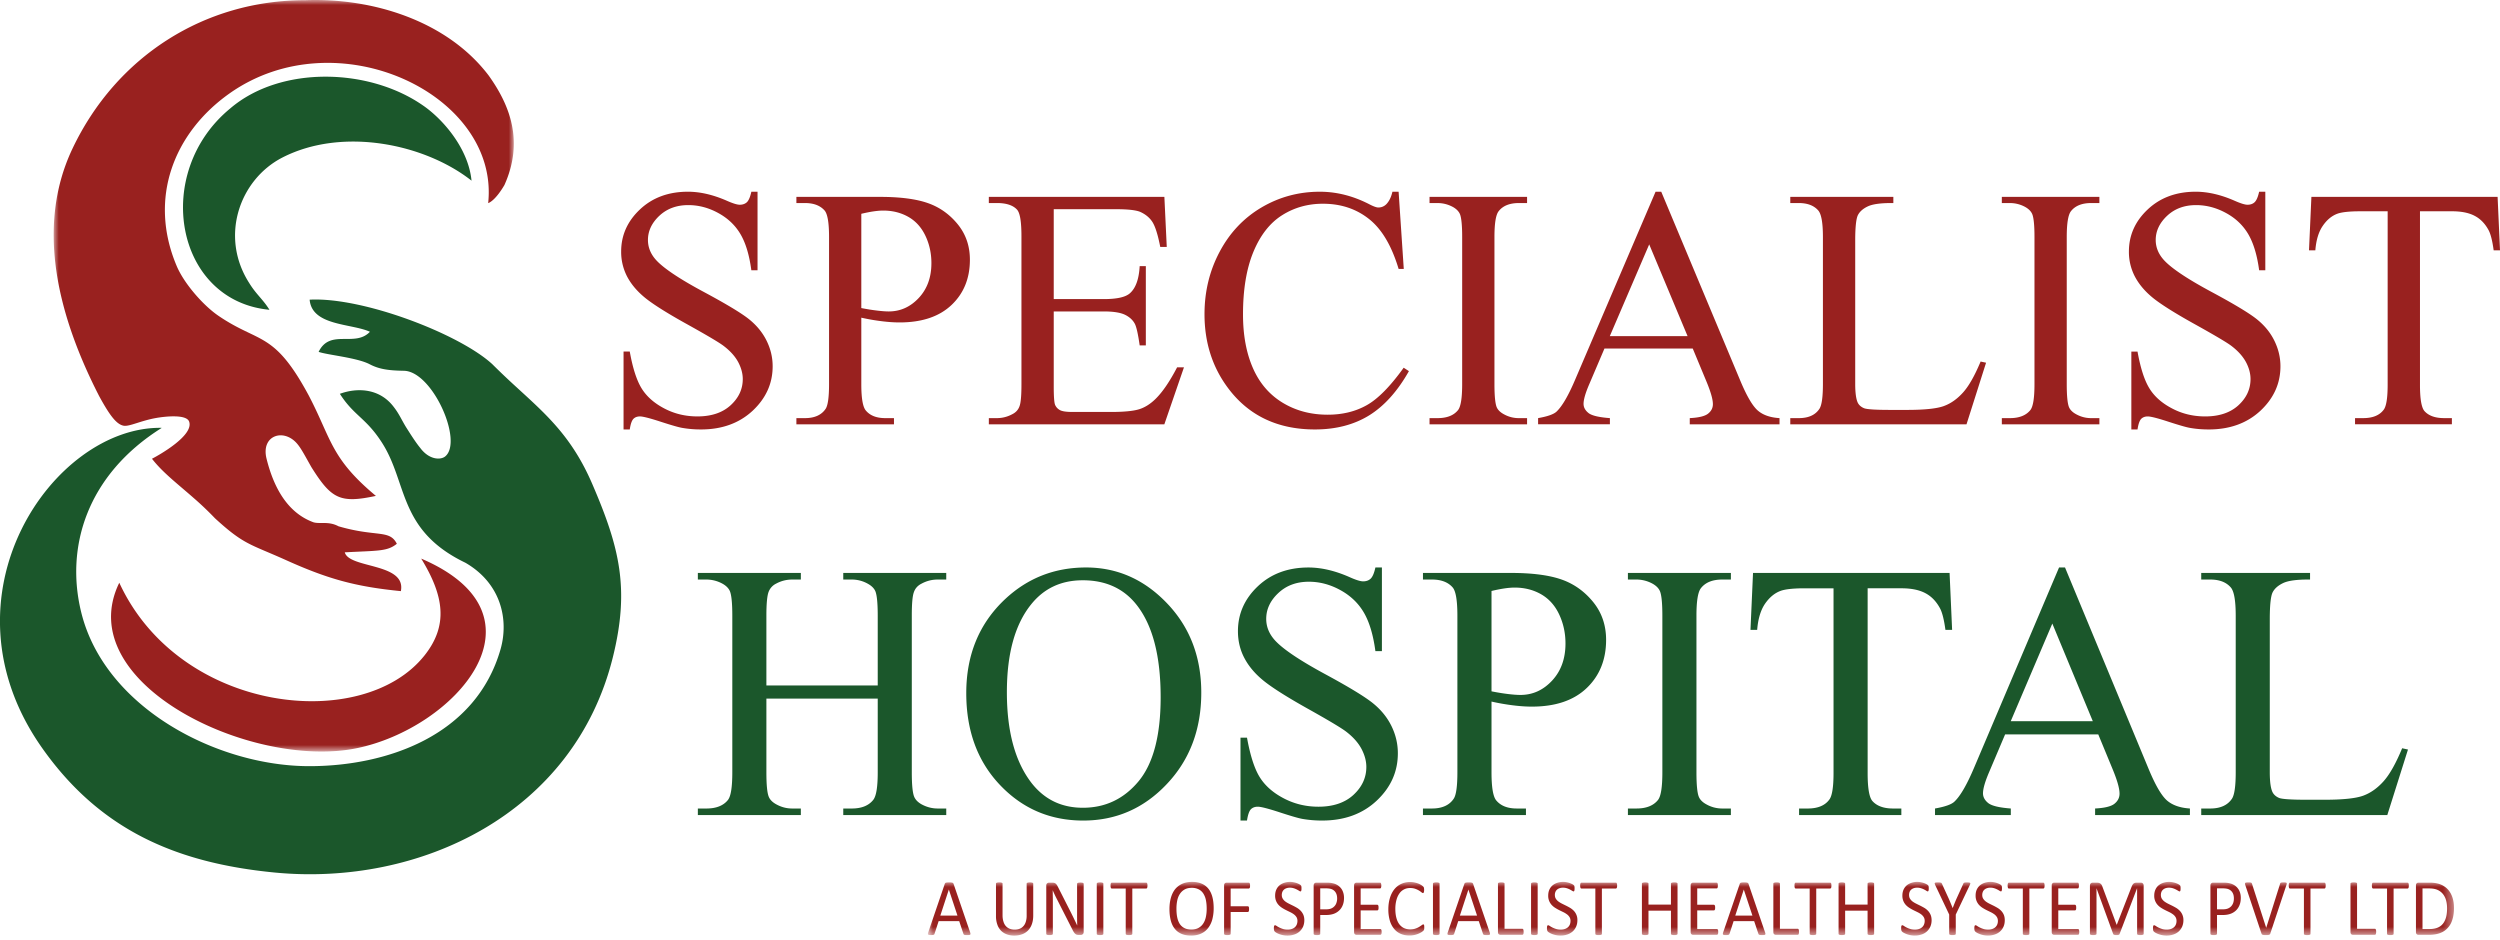 <svg width="250" height="94" viewBox="0 0 250 94" xmlns="http://www.w3.org/2000/svg" xmlns:xlink="http://www.w3.org/1999/xlink">
    <defs>
        <path id="n344td1wva" d="M0 0h46.012v75.153H0z"/>
        <path id="500pjxua0c" d="M0 0h152.607v5.368H0z"/>
    </defs>
    <g fill="none" fill-rule="evenodd">
        <path d="M26.946 30.979c-.665-1.071-1.32-1.526-2.026-2.678-2.978-4.652-.963-10.36 3.336-12.556 5.998-3.065 14.215-1.366 18.897 2.322-.31-3.222-2.86-6.138-4.806-7.487-5.444-3.821-14.298-4.026-19.31.253-7.841 6.432-5.537 19.255 3.909 20.146m10.047 2.199c-1.493 1.586-3.985-.339-5.13 2.01.945.322 3.842.573 5.118 1.243.972.51 1.96.622 3.408.647 2.864.047 5.955 7.06 4.133 8.564-.44.365-1.59.373-2.501-.854-.47-.572-.956-1.35-1.364-1.991-.47-.743-.714-1.374-1.27-2.087-1.449-1.934-3.742-1.942-5.399-1.328 1.412 2.212 2.619 2.397 4.218 4.899 2.582 4.034 1.598 8.752 8.336 11.995 3.576 2.07 4.355 5.697 3.515 8.647-2.486 8.686-11.426 11.694-19.126 11.694-9.195 0-20.413-5.815-22.792-15.324-1.648-6.585.566-13.82 8.043-18.508-10.824-.204-22.692 16.8-11.97 32.01 5.768 8.182 13.36 11.494 23.234 12.456 14.516 1.414 29.984-5.866 33.85-21.564 1.675-6.797.69-10.897-2.072-17.298-2.018-4.678-4.546-6.895-7.503-9.606a74.21 74.21 0 0 1-2.499-2.373c-3.286-3.016-12.939-6.727-18.258-6.443.23 2.638 4.178 2.365 6.029 3.21" fill="#1B572B"/>
        <g transform="translate(5.368)">
            <mask id="l5sbfc0geb" fill="#fff">
                <use xlink:href="#n344td1wva"/>
            </mask>
            <path d="M37.08 65.548c-6.178 7.775-24.47 5.818-30.52-7.274-4.889 10.024 13.152 18.672 23.682 16.559 9.826-1.97 19.912-13.227 6.51-18.974 2.29 3.74 2.724 6.675.328 9.69M25.953 52.22c-2.698-1.002-4-3.668-4.666-6.348-.584-2.336 1.713-3.088 3.063-1.496.422.495.826 1.293 1.423 2.34 2.003 3.196 2.879 3.637 6.448 2.874-4.529-3.771-4.427-5.664-6.714-10.04-3.492-6.488-4.91-5.159-9.039-7.976-1.537-1.052-3.427-3.228-4.161-4.959-2.882-6.796-.268-13.332 5.241-17.246 10.779-7.655 27.06.071 25.901 10.943.212-.065.822-.438 1.627-1.81 1.939-4.327.6-7.911-1.583-10.958C39.31 2.041 31.804-.236 25.148.02 15.06.02 6.253 5.65 1.876 14.87-1.949 22.936.648 32 4.542 39.6c1.035 1.9 1.725 2.837 2.455 2.972.57.103 1.7-.502 3.264-.776.886-.156 3.009-.388 3.283.36.504 1.377-2.99 3.343-3.667 3.694-.036.016-.057.025-.014.067 1.059 1.353 2.527 2.466 4.145 3.89a31.782 31.782 0 0 1 2.125 2.024c2.866 2.626 3.46 2.555 6.959 4.117 4.26 1.931 7.045 2.716 11.627 3.165.56-2.85-5.179-2.236-5.61-3.881 3.405-.175 4.254-.088 5.207-.854-.733-1.454-2.032-.64-5.839-1.751-.989-.538-1.886-.197-2.524-.406" fill="#99211F" mask="url(#l5sbfc0geb)"/>
        </g>
        <path d="m249.76 19.687.24 5.345h-.634c-.126-.938-.293-1.612-.505-2.012-.35-.648-.806-1.127-1.384-1.43-.581-.309-1.337-.462-2.276-.462h-3.203v17.358c0 1.4.148 2.275.45 2.624.423.468 1.076.702 1.959.702h.782v.618h-9.685v-.618h.82c.971 0 1.659-.291 2.072-.874.243-.36.37-1.177.37-2.452V21.128h-2.731c-1.065 0-1.82.08-2.27.234-.583.21-1.073.616-1.489 1.224-.413.6-.66 1.417-.742 2.446h-.634l.24-5.345h18.62zm-23.229-.515v7.855h-.617c-.2-1.509-.563-2.71-1.083-3.602-.522-.891-1.263-1.6-2.233-2.127-.963-.525-1.958-.788-2.99-.788-1.168 0-2.128.354-2.889 1.062-.76.711-1.148 1.522-1.148 2.425 0 .692.242 1.326.724 1.898.698.836 2.35 1.956 4.957 3.35 2.13 1.146 3.583 2.018 4.364 2.625.78.612 1.382 1.326 1.798 2.156.415.829.63 1.691.63 2.601 0 1.72-.67 3.2-2.003 4.449-1.341 1.245-3.065 1.869-5.168 1.869-.663 0-1.284-.052-1.863-.155-.351-.057-1.068-.263-2.161-.617-1.085-.355-1.778-.53-2.072-.53-.279 0-.502.084-.664.25-.16.172-.281.521-.362 1.052h-.617v-7.788h.617c.294 1.63.682 2.853 1.177 3.66.49.81 1.247 1.487 2.26 2.017 1.01.539 2.126.808 3.333.808 1.397 0 2.505-.373 3.316-1.11.81-.744 1.215-1.617 1.215-2.625 0-.56-.152-1.126-.456-1.698-.311-.57-.781-1.102-1.432-1.6-.434-.338-1.631-1.045-3.583-2.133-1.953-1.08-3.343-1.95-4.17-2.595-.824-.647-1.453-1.367-1.878-2.144a5.305 5.305 0 0 1-.642-2.584c0-1.63.63-3.037 1.886-4.214 1.254-1.178 2.856-1.767 4.793-1.767 1.215 0 2.498.297 3.852.886.63.28 1.069.416 1.328.416.293 0 .535-.084.715-.255.185-.178.333-.52.449-1.047h.617zm-16.592 22.64v.618h-9.756v-.618h.807c.944 0 1.624-.274 2.056-.817.27-.36.402-1.218.402-2.579V23.7c0-1.15-.075-1.908-.218-2.274-.116-.28-.343-.52-.693-.72a3.165 3.165 0 0 0-1.547-.4h-.807v-.618h9.756v.617h-.82c-.925 0-1.601.274-2.026.818-.279.36-.418 1.217-.418 2.577v14.717c0 1.15.075 1.91.217 2.277.11.279.345.52.705.719.482.27.985.4 1.522.4h.82zm-11.879-5.659.547.118-1.956 6.159h-17.623v-.618h.853c.961 0 1.649-.308 2.061-.93.234-.356.35-1.18.35-2.466V23.7c0-1.416-.156-2.303-.47-2.657-.436-.493-1.08-.738-1.94-.738h-.854v-.617h10.306v.617c-1.207-.012-2.055.098-2.547.331-.488.229-.82.526-.997.876-.176.353-.269 1.2-.269 2.533v14.34c0 .93.093 1.565.27 1.914.132.24.343.412.621.525.276.11 1.152.167 2.625.167h1.66c1.752 0 2.977-.127 3.68-.384.706-.257 1.352-.714 1.934-1.366.582-.65 1.164-1.68 1.75-3.087zm-29.302-2.539-3.838-9.176-3.94 9.176h7.778zm.515 1.236h-8.826l-1.518 3.561c-.381.881-.573 1.543-.573 1.978 0 .344.165.65.496.915.327.257 1.044.428 2.138.508v.618h-7.18v-.618c.946-.166 1.56-.383 1.843-.65.57-.538 1.202-1.63 1.894-3.27l8.01-18.72h.567l7.916 18.92c.638 1.52 1.214 2.503 1.737 2.96.521.452 1.24.703 2.175.76v.618h-8.976v-.618c.905-.045 1.515-.193 1.835-.45.321-.257.478-.572.478-.945 0-.492-.226-1.268-.671-2.331l-1.345-3.236zm-16.566 6.962v.618h-9.753v-.618h.805c.945 0 1.627-.274 2.056-.817.269-.36.402-1.218.402-2.579V23.7c0-1.15-.075-1.908-.217-2.274-.116-.28-.346-.52-.693-.72-.496-.27-1.01-.4-1.548-.4h-.805v-.618h9.753v.617h-.818c-.928 0-1.604.274-2.026.818-.28.36-.418 1.217-.418 2.577v14.717c0 1.15.075 1.91.215 2.277.112.279.346.52.708.719.478.27.984.4 1.521.4h.818zm-12.846-22.64.516 7.718h-.516c-.695-2.31-1.677-3.979-2.96-4.99-1.284-1.019-2.816-1.527-4.612-1.527-1.503 0-2.865.382-4.078 1.149-1.215.766-2.172 1.984-2.87 3.664-.693 1.676-1.04 3.762-1.04 6.254 0 2.06.327 3.843.985 5.353.657 1.51 1.647 2.664 2.964 3.47 1.323.806 2.827 1.207 4.52 1.207 1.468 0 2.767-.315 3.89-.944 1.128-.628 2.365-1.88 3.708-3.755l.524.342c-1.14 2.018-2.47 3.493-3.984 4.43-1.518.933-3.324 1.402-5.408 1.402-3.76 0-6.67-1.397-8.733-4.191-1.542-2.081-2.316-4.527-2.316-7.34 0-2.271.51-4.357 1.523-6.255 1.014-1.905 2.414-3.374 4.187-4.42 1.78-1.047 3.723-1.567 5.829-1.567 1.635 0 3.25.4 4.849 1.205.464.248.8.373 1 .373.297 0 .562-.107.784-.32.295-.302.498-.721.619-1.258h.619zm-34.487 1.749v8.988h5.017c1.3 0 2.166-.194 2.6-.583.584-.515.905-1.418.976-2.71h.616v7.924h-.616c-.156-1.109-.317-1.823-.473-2.138-.2-.389-.531-.696-.989-.922-.457-.222-1.162-.336-2.114-.336h-5.017v7.502c0 1.006.047 1.618.134 1.835.093.217.249.395.47.52.223.131.651.195 1.277.195h3.853c1.28 0 2.214-.091 2.801-.27.575-.177 1.138-.53 1.669-1.058.696-.691 1.405-1.737 2.131-3.132h.686l-1.96 5.694H98.884v-.618h.809c.537 0 1.048-.13 1.528-.388.362-.178.606-.446.732-.806.133-.36.192-1.091.192-2.202V23.632c0-1.441-.14-2.327-.434-2.659-.404-.447-1.076-.669-2.018-.669h-.81v-.617h17.555l.238 5.008h-.65c-.236-1.206-.495-2.036-.778-2.486-.287-.452-.71-.795-1.267-1.037-.445-.166-1.234-.251-2.362-.251h-6.245zm-19.243 9.886c.593.114 1.118.199 1.577.25.452.057.848.087 1.168.087 1.161 0 2.16-.451 3-1.348.842-.9 1.265-2.06 1.265-3.482 0-.984-.2-1.9-.601-2.74-.399-.84-.971-1.47-1.706-1.887-.738-.417-1.574-.63-2.508-.63-.571 0-1.298.11-2.195.323v9.427zm0 .96v6.65c0 1.429.155 2.316.474 2.659.423.49 1.061.736 1.922.736h.871v.618h-9.759v-.618h.862c.962 0 1.652-.314 2.067-.936.223-.345.337-1.166.337-2.46V23.7c0-1.429-.15-2.314-.452-2.657-.442-.493-1.09-.738-1.952-.738h-.862v-.617h8.35c2.04 0 3.642.211 4.821.63 1.174.415 2.165 1.126 2.972 2.12.806.995 1.208 2.172 1.208 3.533 0 1.858-.613 3.368-1.838 4.528-1.226 1.16-2.955 1.744-5.193 1.744-.553 0-1.14-.04-1.776-.12a21.08 21.08 0 0 1-2.052-.355zM75.754 19.172v7.855h-.62c-.2-1.509-.558-2.71-1.08-3.602-.521-.891-1.267-1.6-2.235-2.127-.961-.525-1.955-.788-2.988-.788-1.169 0-2.128.354-2.89 1.062-.76.711-1.146 1.522-1.146 2.425 0 .692.24 1.326.72 1.898.7.836 2.348 1.956 4.96 3.35 2.13 1.146 3.584 2.018 4.362 2.625.779.612 1.38 1.326 1.8 2.156.416.829.628 1.691.628 2.601 0 1.72-.67 3.2-2.003 4.449-1.342 1.245-3.062 1.869-5.165 1.869a10.77 10.77 0 0 1-1.866-.155c-.35-.057-1.068-.263-2.16-.617-1.088-.355-1.78-.53-2.07-.53-.282 0-.506.084-.665.25-.16.172-.281.521-.359 1.052h-.622v-7.788h.622c.29 1.63.68 2.853 1.171 3.66.494.81 1.25 1.487 2.26 2.017 1.014.539 2.126.808 3.336.808 1.394 0 2.505-.373 3.313-1.11.814-.744 1.22-1.617 1.22-2.625 0-.56-.157-1.126-.458-1.698-.308-.57-.784-1.102-1.433-1.6-.434-.338-1.63-1.045-3.582-2.133-1.955-1.08-3.345-1.95-4.17-2.595-.822-.647-1.455-1.367-1.878-2.144a5.332 5.332 0 0 1-.64-2.584c0-1.63.631-3.037 1.884-4.214 1.252-1.178 2.856-1.767 4.792-1.767 1.215 0 2.495.297 3.853.886.628.28 1.07.416 1.33.416.29 0 .529-.084.717-.255.179-.178.329-.52.442-1.047h.62z" fill="#99211F"/>
        <path d="m240.216 74.826.582.127-2.068 6.554h-18.607v-.656h.903c1.015 0 1.74-.33 2.176-.99.244-.38.37-1.256.37-2.627V61.57c0-1.512-.165-2.453-.498-2.831-.457-.524-1.142-.785-2.048-.785h-.903v-.66h10.883v.66c-1.276-.012-2.172.103-2.694.354-.513.243-.862.559-1.048.928-.19.38-.285 1.28-.285 2.7v15.263c0 .992.095 1.666.285 2.038.138.256.364.44.656.56.292.116 1.218.178 2.771.178h1.753c1.85 0 3.141-.135 3.886-.41.743-.273 1.426-.76 2.043-1.454.61-.693 1.225-1.788 1.843-3.285zm-30.934-2.703-4.05-9.768-4.159 9.768h8.209zm.542 1.315h-9.312l-1.608 3.79c-.4.94-.605 1.643-.605 2.108 0 .363.176.693.525.971.346.276 1.102.458 2.257.544v.656h-7.58v-.656c1.004-.179 1.652-.408 1.944-.692.607-.575 1.27-1.736 2.005-3.484l8.455-19.927h.596l8.358 20.14c.672 1.62 1.282 2.667 1.832 3.154.551.479 1.314.747 2.3.809v.656h-9.481v-.656c.955-.05 1.604-.206 1.941-.48.34-.276.503-.61.503-1.005 0-.524-.235-1.35-.708-2.485l-1.422-3.443zm-14.866-16.143.253 5.693h-.668c-.135-1-.313-1.717-.535-2.143-.37-.69-.85-1.2-1.46-1.522-.613-.328-1.409-.494-2.399-.494h-3.385v18.48c0 1.49.156 2.423.475 2.792.447.5 1.138.75 2.067.75h.828v.656h-10.227v-.656h.866c1.027 0 1.754-.31 2.186-.93.26-.386.394-1.256.394-2.613V58.83h-2.882c-1.124 0-1.925.087-2.395.251-.615.224-1.135.658-1.578 1.3-.436.642-.694 1.513-.78 2.608h-.67l.254-5.693h19.656zm-21.87 23.556v.656h-10.297v-.656h.851c1 0 1.717-.293 2.17-.871.286-.382.424-1.296.424-2.746V61.57c0-1.224-.078-2.033-.23-2.423-.119-.3-.361-.554-.73-.767a3.34 3.34 0 0 0-1.634-.426h-.851v-.66h10.298v.66h-.865c-.978 0-1.689.292-2.137.87-.296.384-.442 1.296-.442 2.746v15.664c0 1.225.08 2.035.229 2.423.114.298.363.555.743.767a3.216 3.216 0 0 0 1.607.427h.865zm-23.937-11.717c.622.123 1.178.212 1.662.27.477.059.894.09 1.23.09 1.23 0 2.281-.48 3.17-1.436.887-.956 1.335-2.193 1.335-3.707 0-1.048-.213-2.02-.635-2.915-.42-.896-1.028-1.564-1.8-2.008-.78-.444-1.66-.67-2.65-.67-.604 0-1.371.116-2.312.34v10.036zm0 1.023v7.077c0 1.523.163 2.465.492 2.83.449.524 1.125.787 2.032.787h.92v.656h-10.3v-.656h.907c1.014 0 1.75-.335 2.18-.998.236-.365.357-1.241.357-2.62V61.57c0-1.522-.157-2.465-.476-2.831-.463-.524-1.15-.785-2.061-.785h-.906v-.66h8.812c2.152 0 3.844.228 5.091.673 1.237.443 2.28 1.199 3.136 2.258.852 1.058 1.275 2.314 1.275 3.761 0 1.977-.649 3.585-1.94 4.819-1.293 1.236-3.12 1.857-5.482 1.857-.58 0-1.202-.042-1.876-.127a21.937 21.937 0 0 1-2.16-.378zm-10.96-13.409v8.364h-.651c-.215-1.607-.594-2.886-1.143-3.835-.55-.95-1.335-1.703-2.357-2.264-1.015-.56-2.067-.84-3.155-.84-1.233 0-2.248.378-3.05 1.13-.807.755-1.213 1.62-1.213 2.584 0 .735.254 1.411.763 2.02.736.888 2.48 2.081 5.236 3.565 2.245 1.218 3.78 2.148 4.603 2.795.823.65 1.46 1.413 1.901 2.295.439.882.66 1.802.66 2.768 0 1.832-.703 3.408-2.112 4.734-1.414 1.328-3.237 1.991-5.451 1.991a11.48 11.48 0 0 1-1.97-.163c-.372-.063-1.127-.281-2.28-.659-1.15-.375-1.88-.563-2.19-.563-.296 0-.532.09-.7.264-.17.183-.294.554-.383 1.121h-.65v-8.29h.65c.313 1.733.723 3.04 1.24 3.896.522.862 1.318 1.583 2.39 2.149 1.07.57 2.24.86 3.516.86 1.474 0 2.647-.397 3.5-1.182.859-.792 1.289-1.724 1.289-2.794 0-.597-.166-1.198-.486-1.809-.324-.608-.826-1.174-1.509-1.703-.461-.36-1.722-1.115-3.786-2.27-2.06-1.151-3.528-2.076-4.4-2.765-.871-.685-1.534-1.452-1.982-2.282-.455-.833-.677-1.753-.677-2.75 0-1.734.664-3.232 1.988-4.486 1.324-1.252 3.017-1.88 5.062-1.88 1.279 0 2.632.316 4.068.943.661.3 1.13.444 1.398.444.31 0 .566-.091.757-.272.194-.19.35-.554.473-1.116h.652zm-29.925 1.28c-2.137 0-3.863.801-5.152 2.41-1.616 2.001-2.426 4.928-2.426 8.788 0 3.951.835 6.993 2.506 9.123 1.29 1.62 2.983 2.427 5.09 2.427 2.256 0 4.112-.888 5.582-2.658 1.465-1.777 2.2-4.571 2.2-8.394 0-4.144-.81-7.235-2.428-9.267-1.291-1.62-3.08-2.43-5.372-2.43zm.337-1.28c3.115 0 5.819 1.194 8.098 3.58 2.282 2.386 3.426 5.362 3.426 8.934 0 3.675-1.15 6.726-3.456 9.154-2.294 2.428-5.079 3.64-8.35 3.64-3.301 0-6.075-1.189-8.321-3.556-2.25-2.366-3.374-5.427-3.374-9.189 0-3.84 1.3-6.976 3.893-9.404 2.253-2.106 4.95-3.159 8.084-3.159zM76.639 68.544h11.134V61.57c0-1.231-.079-2.04-.23-2.429-.12-.293-.369-.548-.748-.76a3.257 3.257 0 0 0-1.616-.427h-.853v-.66h10.299v.66h-.852c-.569 0-1.106.134-1.614.409-.38.188-.64.474-.771.858-.143.383-.208 1.168-.208 2.35v15.663c0 1.225.078 2.035.232 2.423.12.298.36.555.73.767.52.286 1.062.427 1.63.427h.853v.656H84.326v-.656h.853c.985 0 1.697-.293 2.152-.871.296-.382.442-1.296.442-2.746v-7.377H76.639v7.377c0 1.225.077 2.035.23 2.423.115.298.361.555.742.767.51.286 1.042.427 1.609.427h.864v.656H69.785v-.656h.852c.998 0 1.717-.293 2.17-.871.286-.382.424-1.296.424-2.746V61.57c0-1.231-.08-2.04-.232-2.429-.118-.293-.36-.548-.73-.76a3.346 3.346 0 0 0-1.632-.427h-.852v-.66h10.3v.66h-.865c-.567 0-1.1.134-1.609.409a1.519 1.519 0 0 0-.762.858c-.136.383-.21 1.168-.21 2.35v6.973z" fill="#1B572B"/>
        <g transform="translate(92.791 88.19)">
            <mask id="p2nemvj82d" fill="#fff">
                <use xlink:href="#500pjxua0c"/>
            </mask>
            <path d="M151.916 2.636c0-.28-.032-.545-.097-.786a1.78 1.78 0 0 0-.311-.633 1.496 1.496 0 0 0-.539-.414c-.216-.1-.496-.15-.84-.15h-.669v4.062h.678c.318 0 .58-.041.8-.127.218-.082.397-.209.543-.381.144-.171.253-.39.327-.647.073-.259.108-.568.108-.924zm.691-.028c0 .452-.055.846-.167 1.184a2.07 2.07 0 0 1-.48.835c-.209.225-.464.392-.772.5-.306.113-.67.166-1.092.166h-1.046a.262.262 0 0 1-.166-.061c-.053-.043-.08-.117-.08-.22V.357c0-.104.027-.18.08-.22a.26.26 0 0 1 .166-.063h1.118c.43 0 .789.06 1.084.175.295.116.542.287.745.505.2.22.35.484.454.796.105.311.156.664.156 1.057zM148.091.371a.756.756 0 0 1-.009.134.278.278 0 0 1-.024.09.136.136 0 0 1-.043.05.102.102 0 0 1-.056.017h-1.39V5.19c0 .022-.003.04-.014.053-.008.02-.025.031-.053.042a.539.539 0 0 1-.1.025 1.157 1.157 0 0 1-.16.008c-.06 0-.113-.002-.158-.008a.585.585 0 0 1-.1-.025c-.026-.01-.044-.022-.054-.042-.013-.013-.017-.031-.017-.053V.662h-1.387a.102.102 0 0 1-.057-.017.111.111 0 0 1-.039-.05.64.64 0 0 1-.032-.223.666.666 0 0 1 .032-.23.099.099 0 0 1 .04-.049.09.09 0 0 1 .056-.018h3.433a.09.09 0 0 1 .056.018c.016.008.03.026.043.05a.35.35 0 0 1 .024.094.787.787 0 0 1 .009.134zm-3.266 4.618a.698.698 0 0 1-.033.23.14.14 0 0 1-.043.056.103.103 0 0 1-.06.018h-2.187a.26.26 0 0 1-.165-.061c-.052-.043-.079-.117-.079-.22V.178c0-.021.008-.04.014-.055a.127.127 0 0 1 .055-.039.5.5 0 0 1 .103-.025 1.03 1.03 0 0 1 .158-.009c.064 0 .114.002.16.009.04.007.075.015.098.025.025.01.043.023.057.04a.11.11 0 0 1 .012.054v4.51h1.774c.025 0 .043.007.06.017.015.016.031.033.043.054.01.023.02.054.024.093a.73.73 0 0 1 .009.136zM139.777.371a.975.975 0 0 1-.008.134.344.344 0 0 1-.025.09.117.117 0 0 1-.043.05.094.094 0 0 1-.054.017h-1.39V5.19c0 .022-.004.04-.012.053a.117.117 0 0 1-.057.042.506.506 0 0 1-.1.025 1.163 1.163 0 0 1-.16.008 1.13 1.13 0 0 1-.155-.008.53.53 0 0 1-.101-.025c-.028-.01-.046-.022-.055-.042-.012-.013-.016-.031-.016-.053V.662h-1.39a.092.092 0 0 1-.052-.017.103.103 0 0 1-.042-.05.658.658 0 0 1-.036-.223.691.691 0 0 1 .036-.23.093.093 0 0 1 .042-.049.08.08 0 0 1 .052-.018h3.436c.018 0 .038.005.054.018.017.008.03.026.043.05a.45.45 0 0 1 .025.094c.006.04.008.085.008.134zm-5.54 4.801a.183.183 0 0 1-.043.07.152.152 0 0 1-.075.047.448.448 0 0 1-.12.023 4.125 4.125 0 0 1-.19.005c-.059 0-.104 0-.146-.002a.489.489 0 0 1-.11-.01.312.312 0 0 1-.077-.019.187.187 0 0 1-.06-.024c-.011-.01-.025-.022-.034-.04l-.024-.052L131.74.32a.476.476 0 0 1-.03-.144c0-.035.008-.062.03-.08a.24.24 0 0 1 .113-.038c.05-.005.118-.007.206-.007.07 0 .13 0 .167.005a.331.331 0 0 1 .1.023c.023.01.037.026.052.041.012.02.02.04.03.068l1.416 4.393h.01l1.381-4.384a.282.282 0 0 1 .024-.073.104.104 0 0 1 .054-.045c.026-.01.06-.02.108-.023.044-.005.105-.005.183-.005s.143.002.188.009c.045.007.074.019.09.038.02.02.026.047.02.084a.598.598 0 0 1-.036.143l-1.61 4.847zm-3.64-3.514c0-.213-.035-.39-.11-.535a.791.791 0 0 0-.282-.316.868.868 0 0 0-.342-.132 2.273 2.273 0 0 0-.344-.03h-.609v2.098h.594c.197 0 .363-.029.495-.082a.942.942 0 0 0 .33-.225.986.986 0 0 0 .202-.342c.045-.133.066-.277.066-.436zm.691-.054c0 .262-.04.495-.123.707-.08.209-.2.39-.349.536a1.548 1.548 0 0 1-.558.344c-.22.08-.48.12-.788.12h-.56V5.19c0 .022-.006.04-.019.053-.01.02-.027.031-.052.042a.505.505 0 0 1-.097.025 1.263 1.263 0 0 1-.163.008.615.615 0 0 1-.257-.033c-.025-.01-.043-.022-.053-.042a.082.082 0 0 1-.017-.053V.373c0-.106.027-.184.082-.23a.269.269 0 0 1 .18-.068h1.056c.106 0 .21.004.307.013.1.01.213.031.346.062.135.032.27.089.41.174.138.083.256.19.35.313.101.123.174.266.227.428.053.165.078.344.078.539zm-5.738 2.225c0 .243-.045.46-.13.65a1.42 1.42 0 0 1-.353.488c-.15.132-.33.232-.534.298a2.078 2.078 0 0 1-.665.103 2.325 2.325 0 0 1-1.12-.288.854.854 0 0 1-.156-.118.29.29 0 0 1-.067-.122 1.043 1.043 0 0 1-.017-.199c0-.058.002-.11.01-.146a.442.442 0 0 1 .015-.097.172.172 0 0 1 .04-.049.097.097 0 0 1 .057-.014c.032 0 .087.024.15.07a2.285 2.285 0 0 0 .618.297c.144.05.31.07.501.07.142 0 .274-.02.391-.06a.882.882 0 0 0 .304-.169.684.684 0 0 0 .197-.273.88.88 0 0 0 .07-.365.739.739 0 0 0-.094-.38 1.009 1.009 0 0 0-.253-.275 2.39 2.39 0 0 0-.355-.218c-.134-.066-.275-.13-.412-.2a4.36 4.36 0 0 1-.41-.23 1.684 1.684 0 0 1-.355-.292 1.322 1.322 0 0 1-.35-.942c0-.218.04-.413.114-.584.072-.169.178-.312.31-.428a1.4 1.4 0 0 1 .48-.263 1.85 1.85 0 0 1 .925-.062c.11.02.215.047.314.081.097.033.184.072.261.114a.763.763 0 0 1 .15.1.251.251 0 0 1 .048.06c.005.016.013.034.02.058a.588.588 0 0 1 .01.083c.003.03.003.073.003.127 0 .047 0 .09-.004.128a.356.356 0 0 1-.018.093c-.008.027-.018.046-.031.057a.072.072 0 0 1-.052.019c-.026 0-.069-.02-.127-.056a3.633 3.633 0 0 0-.223-.128 1.924 1.924 0 0 0-.305-.129 1.218 1.218 0 0 0-.4-.06.969.969 0 0 0-.36.059.713.713 0 0 0-.25.154.63.63 0 0 0-.152.23.857.857 0 0 0-.047.282c0 .145.03.27.092.373.067.105.15.198.256.28.108.081.228.152.361.22.135.069.275.135.414.204.14.07.278.145.413.225.133.081.255.18.361.291a1.31 1.31 0 0 1 .355.933zm-3.975 1.36c0 .022-.005.04-.015.053a.108.108 0 0 1-.054.042.66.66 0 0 1-.103.025c-.04.006-.092.008-.159.008-.06 0-.111-.002-.154-.008a.56.56 0 0 1-.103-.025c-.025-.01-.043-.022-.053-.042-.013-.013-.014-.031-.014-.053V.644h-.009l-1.744 4.564c-.004.021-.016.034-.025.05a.344.344 0 0 1-.16.055 2.141 2.141 0 0 1-.134.004c-.05 0-.1-.002-.138-.007a.384.384 0 0 1-.155-.057.114.114 0 0 1-.027-.045L116.863.644h-.004v4.545a.08.08 0 0 1-.015.053.103.103 0 0 1-.055.042.757.757 0 0 1-.263.033.637.637 0 0 1-.26-.033c-.024-.01-.042-.022-.05-.042a.095.095 0 0 1-.014-.053V.39c0-.114.028-.193.083-.24a.276.276 0 0 1 .192-.075h.402c.083 0 .159.008.216.023a.541.541 0 0 1 .166.078c.045.035.084.08.114.133.032.054.059.116.083.189l1.412 3.78h.022l1.468-3.77c.03-.079.061-.145.094-.202a.66.66 0 0 1 .11-.137.413.413 0 0 1 .133-.07.583.583 0 0 1 .173-.024h.423c.037 0 .074.005.109.018a.258.258 0 0 1 .091.057.408.408 0 0 1 .06.098.401.401 0 0 1 .022.142V5.19zm-6.44-.184c0 .05-.003.092-.01.128a.242.242 0 0 1-.026.091.115.115 0 0 1-.042.052.113.113 0 0 1-.055.017h-2.375a.273.273 0 0 1-.168-.061c-.055-.043-.077-.117-.077-.22V.357c0-.104.022-.18.077-.22a.272.272 0 0 1 .168-.063h2.345c.022 0 .04.005.057.018.02.01.03.026.038.05.01.026.02.057.03.093.002.035.005.08.005.132 0 .05-.003.094-.006.13a.448.448 0 0 1-.03.09.098.098 0 0 1-.094.066h-1.934v1.633h1.661c.02 0 .038.007.055.02.015.01.03.027.042.05a.23.23 0 0 1 .026.089c.006.037.007.08.007.13s-.001.093-.007.128a.229.229 0 0 1-.026.084.128.128 0 0 1-.042.048.136.136 0 0 1-.055.013h-1.661v1.866h1.964c.019 0 .036.007.055.016.017.012.03.026.042.05a.227.227 0 0 1 .026.09c.007.037.01.08.01.134zM111.668.37c0 .052-.005.097-.01.134a.366.366 0 0 1-.024.09.148.148 0 0 1-.042.05.1.1 0 0 1-.057.017h-1.39V5.19c0 .022-.003.04-.014.053-.009.02-.027.031-.054.042a.502.502 0 0 1-.099.025 1.178 1.178 0 0 1-.158.008c-.062 0-.114-.002-.159-.008a.506.506 0 0 1-.1-.025c-.028-.01-.046-.022-.055-.042a.086.086 0 0 1-.014-.053V.662h-1.39a.093.093 0 0 1-.054-.017.096.096 0 0 1-.042-.05.384.384 0 0 1-.022-.09.548.548 0 0 1-.013-.134c0-.05.004-.095.013-.134a.503.503 0 0 1 .022-.095.087.087 0 0 1 .042-.049.082.082 0 0 1 .054-.018h3.433c.022 0 .038.005.057.018.013.008.03.026.042.05.01.024.017.057.024.094.005.04.01.085.01.134zm-3.982 3.458c0 .243-.041.46-.127.65a1.385 1.385 0 0 1-.355.488 1.5 1.5 0 0 1-.534.298 2.09 2.09 0 0 1-.663.103 2.31 2.31 0 0 1-1.12-.288.86.86 0 0 1-.158-.118.325.325 0 0 1-.065-.122.712.712 0 0 1-.022-.199c0-.058.006-.11.01-.146a.494.494 0 0 1 .02-.097.16.16 0 0 1 .04-.049.094.094 0 0 1 .055-.014c.036 0 .084.024.151.07a2.34 2.34 0 0 0 .619.297c.143.05.314.07.5.07.142 0 .272-.02.39-.06a.882.882 0 0 0 .306-.169.722.722 0 0 0 .196-.273.886.886 0 0 0 .069-.365.718.718 0 0 0-.095-.38 1.058 1.058 0 0 0-.25-.275 2.413 2.413 0 0 0-.359-.218c-.132-.066-.269-.13-.41-.2a4.293 4.293 0 0 1-.409-.23 1.769 1.769 0 0 1-.356-.292 1.373 1.373 0 0 1-.252-.399 1.38 1.38 0 0 1-.097-.543c0-.218.036-.413.11-.584a1.28 1.28 0 0 1 .312-.428c.137-.115.296-.202.479-.263a1.882 1.882 0 0 1 .925-.062 1.985 1.985 0 0 1 .577.195c.076.041.13.075.15.1a.21.21 0 0 1 .047.06c.01.016.014.034.022.058a.85.85 0 0 1 .01.083c.002.03.004.073.004.127 0 .047-.002.09-.006.128a.355.355 0 0 1-.019.093c-.007.027-.016.046-.03.057a.078.078 0 0 1-.048.019c-.03 0-.071-.02-.133-.056a2.45 2.45 0 0 0-.219-.128 1.931 1.931 0 0 0-.308-.129 1.203 1.203 0 0 0-.4-.06.964.964 0 0 0-.357.059.742.742 0 0 0-.253.154.626.626 0 0 0-.15.23.817.817 0 0 0-.05.282c0 .145.031.27.095.373.067.105.15.198.256.28.107.081.226.152.362.22.135.069.271.135.414.204.138.07.275.145.41.225.136.081.256.18.362.291.106.112.192.244.258.395.063.15.096.332.096.538zm-4.9-.565V5.19c0 .022-.003.04-.012.053-.01.02-.03.031-.056.042a.518.518 0 0 1-.103.025 1.119 1.119 0 0 1-.152.008.674.674 0 0 1-.263-.033c-.024-.01-.045-.022-.053-.042a.08.08 0 0 1-.019-.053V3.264L100.732.32c-.024-.064-.044-.11-.051-.144-.005-.036 0-.062.022-.08.017-.018.051-.031.1-.038.05-.005.116-.007.204-.007a.97.97 0 0 1 .295.028.161.161 0 0 1 .064.041c.013.02.028.04.038.068l.686 1.501c.061.143.126.29.189.446.064.156.13.315.193.473h.01c.06-.153.118-.306.18-.457.06-.153.123-.303.188-.45l.686-1.51a.171.171 0 0 1 .033-.067.17.17 0 0 1 .058-.044.68.68 0 0 1 .1-.022c.045-.005.1-.007.166-.007.09 0 .162.002.214.009.053.007.088.019.108.038.023.02.03.044.023.08a.553.553 0 0 1-.053.142l-1.398 2.944zm-2.416.565c0 .243-.046.46-.13.65a1.414 1.414 0 0 1-.89.786 2.092 2.092 0 0 1-.666.103 2.306 2.306 0 0 1-1.12-.288.918.918 0 0 1-.157-.118.3.3 0 0 1-.062-.122.744.744 0 0 1-.02-.199c0-.058.001-.11.006-.146.005-.04.014-.071.02-.097a.138.138 0 0 1 .04-.049.1.1 0 0 1 .055-.014c.034 0 .084.024.152.07a2.271 2.271 0 0 0 .616.297c.145.05.314.07.5.07.142 0 .274-.02.393-.06a.864.864 0 0 0 .302-.169.685.685 0 0 0 .197-.273.9.9 0 0 0 .072-.365.718.718 0 0 0-.095-.38 1.035 1.035 0 0 0-.251-.275 2.276 2.276 0 0 0-.36-.218c-.133-.066-.27-.13-.41-.2a4.417 4.417 0 0 1-.407-.23 1.753 1.753 0 0 1-.358-.292 1.358 1.358 0 0 1-.253-.399 1.38 1.38 0 0 1-.097-.543c0-.218.04-.413.113-.584.075-.169.183-.312.312-.428.137-.115.297-.202.481-.263a1.848 1.848 0 0 1 .925-.062c.11.02.215.047.31.081.1.033.188.072.266.114a.614.614 0 0 1 .148.1.263.263 0 0 1 .048.06.265.265 0 0 1 .02.058 1.32 1.32 0 0 1 .014.21c0 .047 0 .09-.004.128a.371.371 0 0 1-.02.093c-.007.027-.017.046-.032.057a.065.065 0 0 1-.05.019c-.025 0-.07-.02-.128-.056a2.045 2.045 0 0 0-.53-.257 1.192 1.192 0 0 0-.398-.06c-.136 0-.256.019-.36.059-.1.04-.185.09-.25.154a.607.607 0 0 0-.149.23.846.846 0 0 0-.048.282c0 .145.03.27.093.373.065.105.149.198.253.28.107.081.229.152.365.22.132.069.273.135.412.204.138.07.278.145.414.225.135.081.254.18.359.291.107.112.19.244.258.395.063.15.1.332.1.538zm-5.748 1.36a.1.1 0 0 1-.013.053.105.105 0 0 1-.053.042.661.661 0 0 1-.105.025 1.108 1.108 0 0 1-.152.008.654.654 0 0 1-.262-.033c-.027-.01-.044-.022-.056-.042a.099.099 0 0 1-.014-.053V2.874h-2.244v2.315c0 .022-.008.04-.015.053a.12.12 0 0 1-.054.042.598.598 0 0 1-.1.025 1.2 1.2 0 0 1-.162.008c-.061 0-.11-.002-.156-.008a.531.531 0 0 1-.104-.025c-.024-.01-.041-.022-.05-.042a.086.086 0 0 1-.016-.053V.179c0-.021.005-.04.015-.055a.1.1 0 0 1 .051-.039.491.491 0 0 1 .104-.025c.045-.007.095-.009.156-.009.064 0 .12.002.161.009a.548.548 0 0 1 .101.025c.025.01.04.023.054.04a.132.132 0 0 1 .015.054v2.093h2.244V.179c0-.021.005-.04.014-.055a.116.116 0 0 1 .056-.039.596.596 0 0 1 .098-.025c.042-.007.094-.009.164-.009.06 0 .11.002.152.009a.605.605 0 0 1 .105.025c.025.01.04.023.053.04a.114.114 0 0 1 .013.054v5.01zM90.35.37a.668.668 0 0 1-.01.134.197.197 0 0 1-.02.09.172.172 0 0 1-.043.05.11.11 0 0 1-.054.017h-1.39V5.19c0 .022-.005.04-.015.053-.01.02-.027.031-.055.042a.55.55 0 0 1-.098.025 1.195 1.195 0 0 1-.158.008c-.061 0-.115-.002-.161-.008a.483.483 0 0 1-.098-.025c-.028-.01-.046-.022-.057-.042-.011-.013-.015-.031-.015-.053V.662h-1.387a.11.11 0 0 1-.059-.017c-.015-.01-.026-.028-.04-.05a.609.609 0 0 1-.024-.09C86.66.468 86.66.423 86.66.37c0-.05 0-.095.006-.134a.903.903 0 0 1 .024-.095c.014-.023.025-.041.04-.049a.097.097 0 0 1 .06-.018h3.433c.018 0 .033.005.054.018a.146.146 0 0 1 .043.05c.012.024.02.057.02.094.008.04.01.085.01.134zm-3.243 4.618c0 .055-.002.1-.005.135a.912.912 0 0 1-.022.095.244.244 0 0 1-.043.056.113.113 0 0 1-.062.018h-2.187a.26.26 0 0 1-.164-.061c-.053-.043-.08-.117-.08-.22V.178c0-.021.004-.04.016-.055a.099.099 0 0 1 .053-.039.53.53 0 0 1 .102-.025A1.06 1.06 0 0 1 84.87.05c.065 0 .117.002.161.009.04.007.076.015.101.025a.103.103 0 0 1 .07.094v4.51h1.772c.025 0 .044.007.062.017.014.016.029.033.043.054a.643.643 0 0 1 .022.093c.003.038.005.08.005.136zM81.59.77h-.003l-.852 2.6h1.717L81.59.77zm2.128 4.279c.02.058.032.104.033.143.002.034-.008.063-.028.081a.189.189 0 0 1-.1.037 2.08 2.08 0 0 1-.19.007 3.88 3.88 0 0 1-.191-.005.37.37 0 0 1-.106-.02.094.094 0 0 1-.053-.04c-.011-.015-.024-.034-.033-.059l-.426-1.272h-2.053l-.406 1.254a.227.227 0 0 1-.03.065.162.162 0 0 1-.056.044.308.308 0 0 1-.103.026 1.667 1.667 0 0 1-.173.007c-.075 0-.135-.002-.18-.008a.208.208 0 0 1-.102-.038c-.019-.02-.028-.048-.026-.086 0-.034.011-.081.033-.141L81.184.197a.194.194 0 0 1 .043-.073A.13.13 0 0 1 81.3.08a.482.482 0 0 1 .123-.023c.045-.005.11-.005.188-.005s.149 0 .202.005a.519.519 0 0 1 .127.023c.035.01.06.027.078.048A.149.149 0 0 1 82.06.2l1.657 4.849zm-4.689-.044c0 .05-.002.092-.006.128a.327.327 0 0 1-.029.091.118.118 0 0 1-.1.069h-2.375a.269.269 0 0 1-.165-.061c-.054-.043-.08-.117-.08-.22V.357c0-.104.026-.18.08-.22a.267.267 0 0 1 .165-.063h2.346c.021 0 .04.005.057.018.018.01.03.026.039.05a.312.312 0 0 1 .026.093c.007.035.007.08.007.132 0 .05 0 .094-.007.13a.26.26 0 0 1-.026.09.108.108 0 0 1-.039.049.108.108 0 0 1-.057.017h-1.933v1.633h1.662c.02 0 .038.007.053.02.017.01.031.027.043.05.013.023.02.05.027.089a1.255 1.255 0 0 1 0 .258c-.008.034-.014.062-.027.084a.112.112 0 0 1-.043.048.122.122 0 0 1-.053.013h-1.662v1.866h1.961a.11.11 0 0 1 .056.016.12.12 0 0 1 .045.05.303.303 0 0 1 .029.09c.004.037.006.08.006.134zm-4.067.184c0 .022-.006.04-.017.053-.01.02-.028.031-.054.042a.69.69 0 0 1-.256.033c-.067 0-.122-.002-.16-.008a.548.548 0 0 1-.102-.025c-.027-.01-.044-.022-.054-.042-.01-.013-.015-.031-.015-.053V2.874h-2.247v2.315c0 .022-.005.04-.015.053-.011.02-.027.031-.054.042a.496.496 0 0 1-.099.025 1.209 1.209 0 0 1-.157.008 1.08 1.08 0 0 1-.156-.008.557.557 0 0 1-.106-.025.106.106 0 0 1-.055-.042.086.086 0 0 1-.015-.053V.179c0-.021.005-.04.015-.055a.119.119 0 0 1 .055-.039.515.515 0 0 1 .106-.025.97.97 0 0 1 .156-.009c.06 0 .113.002.157.009a.459.459 0 0 1 .099.025c.027.01.043.023.054.04.01.015.015.033.015.054v2.093h2.247V.179c0-.021.004-.04.015-.055.01-.016.027-.029.054-.039a.505.505 0 0 1 .102-.025.998.998 0 0 1 .16-.009.627.627 0 0 1 .255.034c.027.01.044.023.055.04.01.015.017.033.017.054v5.01zM68.922.37c0 .052-.006.097-.01.134a.366.366 0 0 1-.026.09.135.135 0 0 1-.041.05.1.1 0 0 1-.057.017h-1.39V5.19c0 .022-.003.04-.012.053a.105.105 0 0 1-.054.042.522.522 0 0 1-.101.025 1.18 1.18 0 0 1-.159.008c-.06 0-.113-.002-.16-.008a.54.54 0 0 1-.099-.025c-.025-.01-.044-.022-.054-.042-.012-.013-.015-.031-.015-.053V.662h-1.387a.11.11 0 0 1-.099-.068.38.38 0 0 1-.022-.09.623.623 0 0 1-.012-.133c0-.05.004-.095.012-.134a.5.5 0 0 1 .023-.095c.01-.023.024-.041.042-.049a.087.087 0 0 1 .056-.018h3.431c.022 0 .038.005.057.018.014.008.03.026.041.05.011.024.018.057.025.094.005.04.01.085.01.134zm-3.974 3.458c0 .243-.042.46-.13.65a1.385 1.385 0 0 1-.354.488 1.544 1.544 0 0 1-.535.298 2.061 2.061 0 0 1-.662.103 2.345 2.345 0 0 1-.841-.154 1.88 1.88 0 0 1-.278-.134.747.747 0 0 1-.158-.118.26.26 0 0 1-.064-.122.789.789 0 0 1-.022-.199c0-.058.006-.11.009-.146a.332.332 0 0 1 .024-.097.088.088 0 0 1 .091-.063c.034 0 .085.024.152.07a2.296 2.296 0 0 0 .617.297c.146.05.312.07.497.07.148 0 .275-.02.396-.06a.907.907 0 0 0 .304-.169.727.727 0 0 0 .197-.273.947.947 0 0 0 .068-.365.706.706 0 0 0-.095-.38.992.992 0 0 0-.252-.275 2.278 2.278 0 0 0-.355-.218 58.177 58.177 0 0 1-.413-.2 4.199 4.199 0 0 1-.406-.23 1.667 1.667 0 0 1-.357-.292 1.359 1.359 0 0 1-.254-.399 1.35 1.35 0 0 1-.097-.543c0-.218.038-.413.113-.584a1.22 1.22 0 0 1 .312-.428c.136-.115.293-.202.475-.263a1.897 1.897 0 0 1 .93-.062 2.036 2.036 0 0 1 .575.195.66.66 0 0 1 .149.1c.024.027.04.045.05.06a.215.215 0 0 1 .016.058.94.94 0 0 1 .016.21c0 .047 0 .09-.005.128a1.065 1.065 0 0 1-.017.093.137.137 0 0 1-.033.057.064.064 0 0 1-.048.019c-.03 0-.069-.02-.133-.056a2.778 2.778 0 0 0-.22-.128 1.817 1.817 0 0 0-.306-.129 1.191 1.191 0 0 0-.399-.06.976.976 0 0 0-.357.059.727.727 0 0 0-.253.154.605.605 0 0 0-.15.23.768.768 0 0 0-.05.282c0 .145.03.27.095.373.063.105.15.198.255.28.106.081.227.152.362.22.134.069.273.135.413.204.14.07.277.145.413.225.133.081.256.18.362.291a1.318 1.318 0 0 1 .353.933zm-3.972 1.36c0 .022-.004.04-.017.053a.102.102 0 0 1-.054.042.497.497 0 0 1-.1.025 1.222 1.222 0 0 1-.16.008 1.14 1.14 0 0 1-.155-.008.6.6 0 0 1-.105-.025c-.025-.01-.045-.022-.052-.042a.096.096 0 0 1-.018-.053V.179c0-.021.01-.04.018-.055a.136.136 0 0 1 .056-.039.686.686 0 0 1 .256-.034c.064 0 .114.002.16.009a.46.46 0 0 1 .1.025c.026.01.042.023.054.04.013.015.017.033.017.054v5.01zm-1.404-.2c0 .055-.006.1-.008.135a.51.51 0 0 1-.024.095.127.127 0 0 1-.044.056.098.098 0 0 1-.058.018H57.25a.272.272 0 0 1-.167-.061c-.053-.043-.078-.117-.078-.22V.178c0-.021.004-.04.014-.055a.1.1 0 0 1 .054-.039.484.484 0 0 1 .104-.025c.044-.007.095-.009.157-.009.063 0 .115.002.16.009.04.007.072.015.098.025.027.01.043.023.056.04a.09.09 0 0 1 .015.054v4.51h1.774c.024 0 .042.007.058.017.014.016.033.033.044.054a.4.4 0 0 1 .024.093c.002.038.008.08.008.136zM54.052.77h-.003l-.852 2.6h1.718l-.863-2.6zm2.127 4.279a.415.415 0 0 1 .032.143.106.106 0 0 1-.026.081.2.2 0 0 1-.102.037c-.049.005-.11.007-.19.007a3.87 3.87 0 0 1-.19-.005.348.348 0 0 1-.105-.02.105.105 0 0 1-.056-.04.423.423 0 0 1-.032-.059l-.423-1.272h-2.055l-.403 1.254a.285.285 0 0 1-.032.065.15.15 0 0 1-.058.044.282.282 0 0 1-.098.026 1.864 1.864 0 0 1-.359-.001.189.189 0 0 1-.1-.038c-.018-.02-.026-.048-.026-.086.001-.034.013-.081.033-.141L53.646.197a.188.188 0 0 1 .042-.073.135.135 0 0 1 .072-.045.522.522 0 0 1 .122-.023c.05-.005.11-.005.19-.005.078 0 .148 0 .2.005a.535.535 0 0 1 .13.023.14.14 0 0 1 .075.048c.02.018.035.042.042.073l1.66 4.849zm-5.013.14a.08.08 0 0 1-.02.053c-.007.02-.026.031-.05.042a.741.741 0 0 1-.26.033c-.063 0-.114-.002-.156-.008a.502.502 0 0 1-.103-.025c-.028-.01-.045-.022-.054-.042a.08.08 0 0 1-.018-.053V.179a.09.09 0 0 1 .018-.055.126.126 0 0 1 .057-.039.673.673 0 0 1 .256-.034.673.673 0 0 1 .26.034c.024.01.043.023.05.04a.091.091 0 0 1 .02.054v5.01zm-1.531-.632c0 .046 0 .08-.004.114a.246.246 0 0 1-.013.083.224.224 0 0 1-.023.065c-.014.018-.03.043-.053.068-.027.028-.08.067-.16.124a2.29 2.29 0 0 1-1.238.349c-.32 0-.61-.058-.87-.17a1.747 1.747 0 0 1-.658-.5 2.31 2.31 0 0 1-.423-.817 3.945 3.945 0 0 1-.15-1.12c0-.435.057-.818.163-1.16.106-.337.253-.623.443-.86.193-.235.423-.414.691-.538a2.09 2.09 0 0 1 .886-.186c.14 0 .28.014.416.042.132.028.26.063.376.107a1.604 1.604 0 0 1 .49.286.452.452 0 0 1 .07.081c.009.019.017.04.023.066.007.026.011.056.014.091.003.035.007.078.007.125a.958.958 0 0 1-.03.233.16.16 0 0 1-.038.058.072.072 0 0 1-.05.018c-.039 0-.087-.026-.152-.08a2.066 2.066 0 0 0-.616-.345 1.507 1.507 0 0 0-.522-.079 1.28 1.28 0 0 0-.604.14 1.24 1.24 0 0 0-.463.408c-.128.181-.23.402-.297.662a3.36 3.36 0 0 0-.107.89c0 .33.035.624.102.877.068.257.163.47.293.64.126.17.28.3.464.388.188.088.395.132.63.132.195 0 .369-.026.515-.078a1.84 1.84 0 0 0 .375-.17c.106-.063.188-.12.257-.172.067-.05.12-.078.157-.078.02 0 .035.005.045.015.017.008.025.024.031.044a.32.32 0 0 1 .019.097c.004.038.004.09.004.15zm-4.262.448c0 .05-.005.092-.01.128a.234.234 0 0 1-.026.091.118.118 0 0 1-.102.069h-2.373a.274.274 0 0 1-.168-.061c-.05-.043-.077-.117-.077-.22V.357c0-.104.027-.18.077-.22a.273.273 0 0 1 .168-.063h2.346a.09.09 0 0 1 .058.018c.016.01.028.026.04.05a.67.67 0 0 1 .035.226.648.648 0 0 1-.035.219.175.175 0 0 1-.04.049.11.11 0 0 1-.058.017h-1.933v1.633h1.66c.022 0 .038.007.055.02.019.01.03.027.042.05.012.023.02.05.026.089a1.347 1.347 0 0 1 0 .258.257.257 0 0 1-.026.084.098.098 0 0 1-.042.048.123.123 0 0 1-.055.013h-1.66v1.866h1.96c.02 0 .04.007.056.016a.12.12 0 0 1 .046.05.22.22 0 0 1 .026.09c.005.037.01.08.01.134zm-4.45-3.347c0-.213-.038-.39-.112-.535a.818.818 0 0 0-.282-.316.879.879 0 0 0-.343-.132 2.258 2.258 0 0 0-.347-.03h-.607v2.098h.594c.197 0 .363-.029.495-.082a.892.892 0 0 0 .328-.225.87.87 0 0 0 .203-.342c.046-.133.072-.277.072-.436zm.688-.054c0 .262-.04.495-.122.707-.08.209-.196.39-.351.536a1.527 1.527 0 0 1-.554.344c-.225.08-.484.12-.79.12h-.562V5.19c0 .022-.004.04-.018.053a.097.097 0 0 1-.054.042.468.468 0 0 1-.098.025 1.153 1.153 0 0 1-.16.008c-.063 0-.114-.002-.158-.008a.55.55 0 0 1-.099-.025c-.026-.01-.044-.022-.053-.042a.08.08 0 0 1-.018-.053V.373c0-.106.03-.184.082-.23a.275.275 0 0 1 .178-.068h1.059c.103 0 .21.004.306.013.1.01.213.031.347.062a1.405 1.405 0 0 1 .764.487c.096.123.17.266.221.428.054.165.08.344.08.539zm-3.969 2.225c0 .243-.046.46-.127.65a1.434 1.434 0 0 1-.893.786 2.077 2.077 0 0 1-.664.103 2.3 2.3 0 0 1-.838-.154 1.713 1.713 0 0 1-.28-.134.742.742 0 0 1-.156-.118.285.285 0 0 1-.066-.122.781.781 0 0 1-.023-.199c0-.058.004-.11.01-.146a.385.385 0 0 1 .022-.097.114.114 0 0 1 .039-.049.088.088 0 0 1 .054-.014c.036 0 .085.024.151.07a2.335 2.335 0 0 0 .617.297c.147.05.313.07.502.07.141 0 .273-.02.391-.06.12-.04.22-.095.306-.169a.736.736 0 0 0 .195-.273.947.947 0 0 0 .071-.365.722.722 0 0 0-.094-.38 1.061 1.061 0 0 0-.254-.275 2.168 2.168 0 0 0-.359-.218c-.133-.066-.27-.13-.407-.2a3.982 3.982 0 0 1-.411-.23 1.75 1.75 0 0 1-.355-.292 1.307 1.307 0 0 1-.254-.399 1.38 1.38 0 0 1-.097-.543c0-.218.039-.413.113-.584.077-.169.18-.312.313-.428.135-.115.294-.202.478-.263a1.847 1.847 0 0 1 .925-.062c.11.02.215.047.315.081.096.033.182.072.26.114a.672.672 0 0 1 .152.1c.02.027.04.045.048.06a.25.25 0 0 1 .018.058c.002.023.008.051.01.083.003.03.003.073.003.127 0 .047 0 .09-.003.128-.006.035-.01.069-.02.093-.006.027-.016.046-.03.057a.068.068 0 0 1-.05.019c-.028 0-.072-.02-.129-.056a3.35 3.35 0 0 0-.22-.128 1.979 1.979 0 0 0-.31-.129 1.195 1.195 0 0 0-.398-.06.982.982 0 0 0-.358.059.721.721 0 0 0-.252.154.658.658 0 0 0-.15.23.87.87 0 0 0-.05.282c0 .145.031.27.097.373a.97.97 0 0 0 .253.28c.106.081.227.152.363.22.134.069.271.135.413.204.139.07.277.145.413.225.134.081.253.18.36.291.105.112.19.244.258.395.062.15.098.332.098.538zM32.215.37c0 .052-.001.097-.006.134a.339.339 0 0 1-.027.09.169.169 0 0 1-.045.05.087.087 0 0 1-.05.017h-1.813v1.774h1.711c.019 0 .036.006.053.014.017.01.03.026.043.046a.2.2 0 0 1 .028.089c.004.036.005.08.005.139 0 .05-.001.094-.005.13a.222.222 0 0 1-.028.091.153.153 0 0 1-.043.051.074.074 0 0 1-.053.017h-1.71v2.176a.092.092 0 0 1-.017.053.09.09 0 0 1-.052.042.577.577 0 0 1-.098.025 1.144 1.144 0 0 1-.162.008 1.21 1.21 0 0 1-.158-.008.495.495 0 0 1-.1-.025.11.11 0 0 1-.055-.042.107.107 0 0 1-.015-.053V.358c0-.104.026-.18.08-.22a.265.265 0 0 1 .166-.063h2.223c.018 0 .032.005.05.018.015.008.03.026.045.05.011.024.02.057.027.094.005.04.006.085.006.134zm-4.337 2.302c0-.296-.023-.571-.073-.823a1.935 1.935 0 0 0-.248-.66 1.19 1.19 0 0 0-.464-.437 1.48 1.48 0 0 0-.715-.159c-.288 0-.525.06-.72.172a1.353 1.353 0 0 0-.467.447c-.125.19-.209.41-.26.66-.05.251-.077.514-.077.79 0 .308.02.589.07.845.05.26.13.48.244.669.113.183.27.33.462.432.19.104.433.156.72.156.29 0 .53-.059.725-.17.198-.11.353-.265.473-.456.121-.191.205-.415.255-.667.052-.252.075-.519.075-.799zm.698-.05a4.4 4.4 0 0 1-.14 1.143 2.446 2.446 0 0 1-.425.86 1.79 1.79 0 0 1-.705.549c-.281.13-.61.193-.987.193-.373 0-.693-.058-.964-.175a1.687 1.687 0 0 1-.673-.51c-.18-.225-.31-.5-.397-.83-.085-.331-.13-.71-.13-1.141 0-.41.05-.784.143-1.12.095-.336.235-.62.42-.858.19-.23.428-.414.709-.542.283-.127.611-.192.992-.192.363 0 .678.058.95.173.27.115.495.286.675.505.18.224.312.496.4.824.088.327.132.701.132 1.122zM21.956.372a.702.702 0 0 1-.033.223.15.15 0 0 1-.043.051.094.094 0 0 1-.056.017H20.44V5.19c0 .022-.01.04-.017.053-.01.02-.026.031-.054.042a.522.522 0 0 1-.102.025 1.13 1.13 0 0 1-.158.008c-.062 0-.116-.002-.155-.008a.617.617 0 0 1-.105-.025c-.023-.01-.043-.022-.052-.042a.095.095 0 0 1-.016-.053V.662h-1.39a.098.098 0 0 1-.053-.017.118.118 0 0 1-.042-.05.451.451 0 0 1-.023-.09c-.009-.037-.009-.082-.009-.134 0-.05 0-.095.009-.134.005-.037.016-.07.023-.095a.105.105 0 0 1 .042-.049.085.085 0 0 1 .053-.018h3.434c.022 0 .038.005.056.018.016.008.028.026.043.05a.735.735 0 0 1 .033.228zm-4.412 4.818c0 .022-.004.04-.018.053-.01.02-.027.031-.053.042a.467.467 0 0 1-.1.025 1.18 1.18 0 0 1-.16.008c-.06 0-.113-.002-.157-.008a.567.567 0 0 1-.101-.025c-.026-.01-.045-.022-.054-.042-.012-.013-.016-.031-.016-.053V.179c0-.021.004-.04.018-.055a.13.13 0 0 1 .054-.039.765.765 0 0 1 .105-.025.977.977 0 0 1 .151-.009c.066 0 .117.002.16.009a.433.433 0 0 1 .1.025c.026.01.044.023.053.04.014.015.018.033.018.054v5.01zm-1.968-.185c0 .053-.01.1-.025.137a.27.27 0 0 1-.069.091.26.26 0 0 1-.091.054.351.351 0 0 1-.105.016h-.217a.65.65 0 0 1-.18-.023.387.387 0 0 1-.145-.08.744.744 0 0 1-.14-.157 2.047 2.047 0 0 1-.145-.256l-1.51-2.97c-.08-.153-.162-.312-.241-.478-.081-.17-.153-.334-.224-.493h-.006c.006.193.008.39.01.594.006.201.006.402.006.6v3.15a.097.097 0 0 1-.016.053.118.118 0 0 1-.056.042.545.545 0 0 1-.1.025 1.169 1.169 0 0 1-.16.008c-.064 0-.117-.002-.16-.008a.494.494 0 0 1-.096-.025.109.109 0 0 1-.056-.042.111.111 0 0 1-.014-.053V.373c0-.106.03-.184.088-.23a.296.296 0 0 1 .186-.068h.326c.075 0 .139.008.188.022.053.012.1.035.143.066a.569.569 0 0 1 .115.127c.04.056.08.125.12.208l1.161 2.29c.073.142.143.276.208.412.064.132.132.262.193.392l.182.38c.062.126.118.252.18.377h.005c-.005-.212-.01-.433-.012-.661-.002-.229-.002-.452-.002-.665V.197c0-.02.006-.036.016-.055a.205.205 0 0 1 .055-.041.326.326 0 0 1 .1-.026 1.326 1.326 0 0 1 .317 0 .293.293 0 0 1 .101.026.152.152 0 0 1 .053.041.1.1 0 0 1 .017.055v4.807zm-5.044-1.64c0 .318-.044.6-.133.85a1.757 1.757 0 0 1-.374.629 1.574 1.574 0 0 1-.598.39c-.234.09-.497.135-.797.135-.276 0-.521-.042-.743-.126a1.59 1.59 0 0 1-.579-.368 1.608 1.608 0 0 1-.367-.613 2.454 2.454 0 0 1-.133-.846V.179c0-.021.006-.04.014-.055A.11.11 0 0 1 6.88.085.516.516 0 0 1 6.976.06C7.018.053 7.07.05 7.138.05c.06 0 .116.002.159.009.04.007.079.015.1.025.023.01.041.023.054.04a.114.114 0 0 1 .013.054V3.33c0 .24.029.452.088.633.052.179.133.332.238.452.105.117.231.207.38.268.15.06.319.09.502.09.189 0 .36-.029.51-.09a.947.947 0 0 0 .373-.266c.105-.117.184-.262.236-.438a1.99 1.99 0 0 0 .084-.61V.179c0-.021.006-.04.015-.055a.116.116 0 0 1 .055-.039.497.497 0 0 1 .1-.025 1.11 1.11 0 0 1 .161-.009c.06 0 .114.002.153.009a.505.505 0 0 1 .102.025c.026.01.043.023.054.04a.078.078 0 0 1 .017.054v3.184zM2.095.77h-.004l-.85 2.6h1.715l-.86-2.6zM4.223 5.05c.02.058.03.104.033.143a.104.104 0 0 1-.03.081.181.181 0 0 1-.1.037 3.571 3.571 0 0 1-.379.002.355.355 0 0 1-.106-.02.099.099 0 0 1-.054-.04.341.341 0 0 1-.035-.059l-.423-1.272H1.074L.667 5.175a.158.158 0 0 1-.027.065.165.165 0 0 1-.057.044.305.305 0 0 1-.104.026 1.64 1.64 0 0 1-.173.007c-.072 0-.133-.002-.178-.008a.186.186 0 0 1-.102-.038C.007 5.25-.002 5.223 0 5.185a.476.476 0 0 1 .033-.141L1.687.197a.208.208 0 0 1 .044-.073.132.132 0 0 1 .072-.045.52.52 0 0 1 .124-.023C1.975.05 2.04.05 2.114.05c.081 0 .151 0 .203.005a.614.614 0 0 1 .13.023c.032.01.057.027.077.048A.322.322 0 0 1 2.567.2l1.656 4.849z" fill="#99211F" mask="url(#p2nemvj82d)"/>
        </g>
    </g>
</svg>
